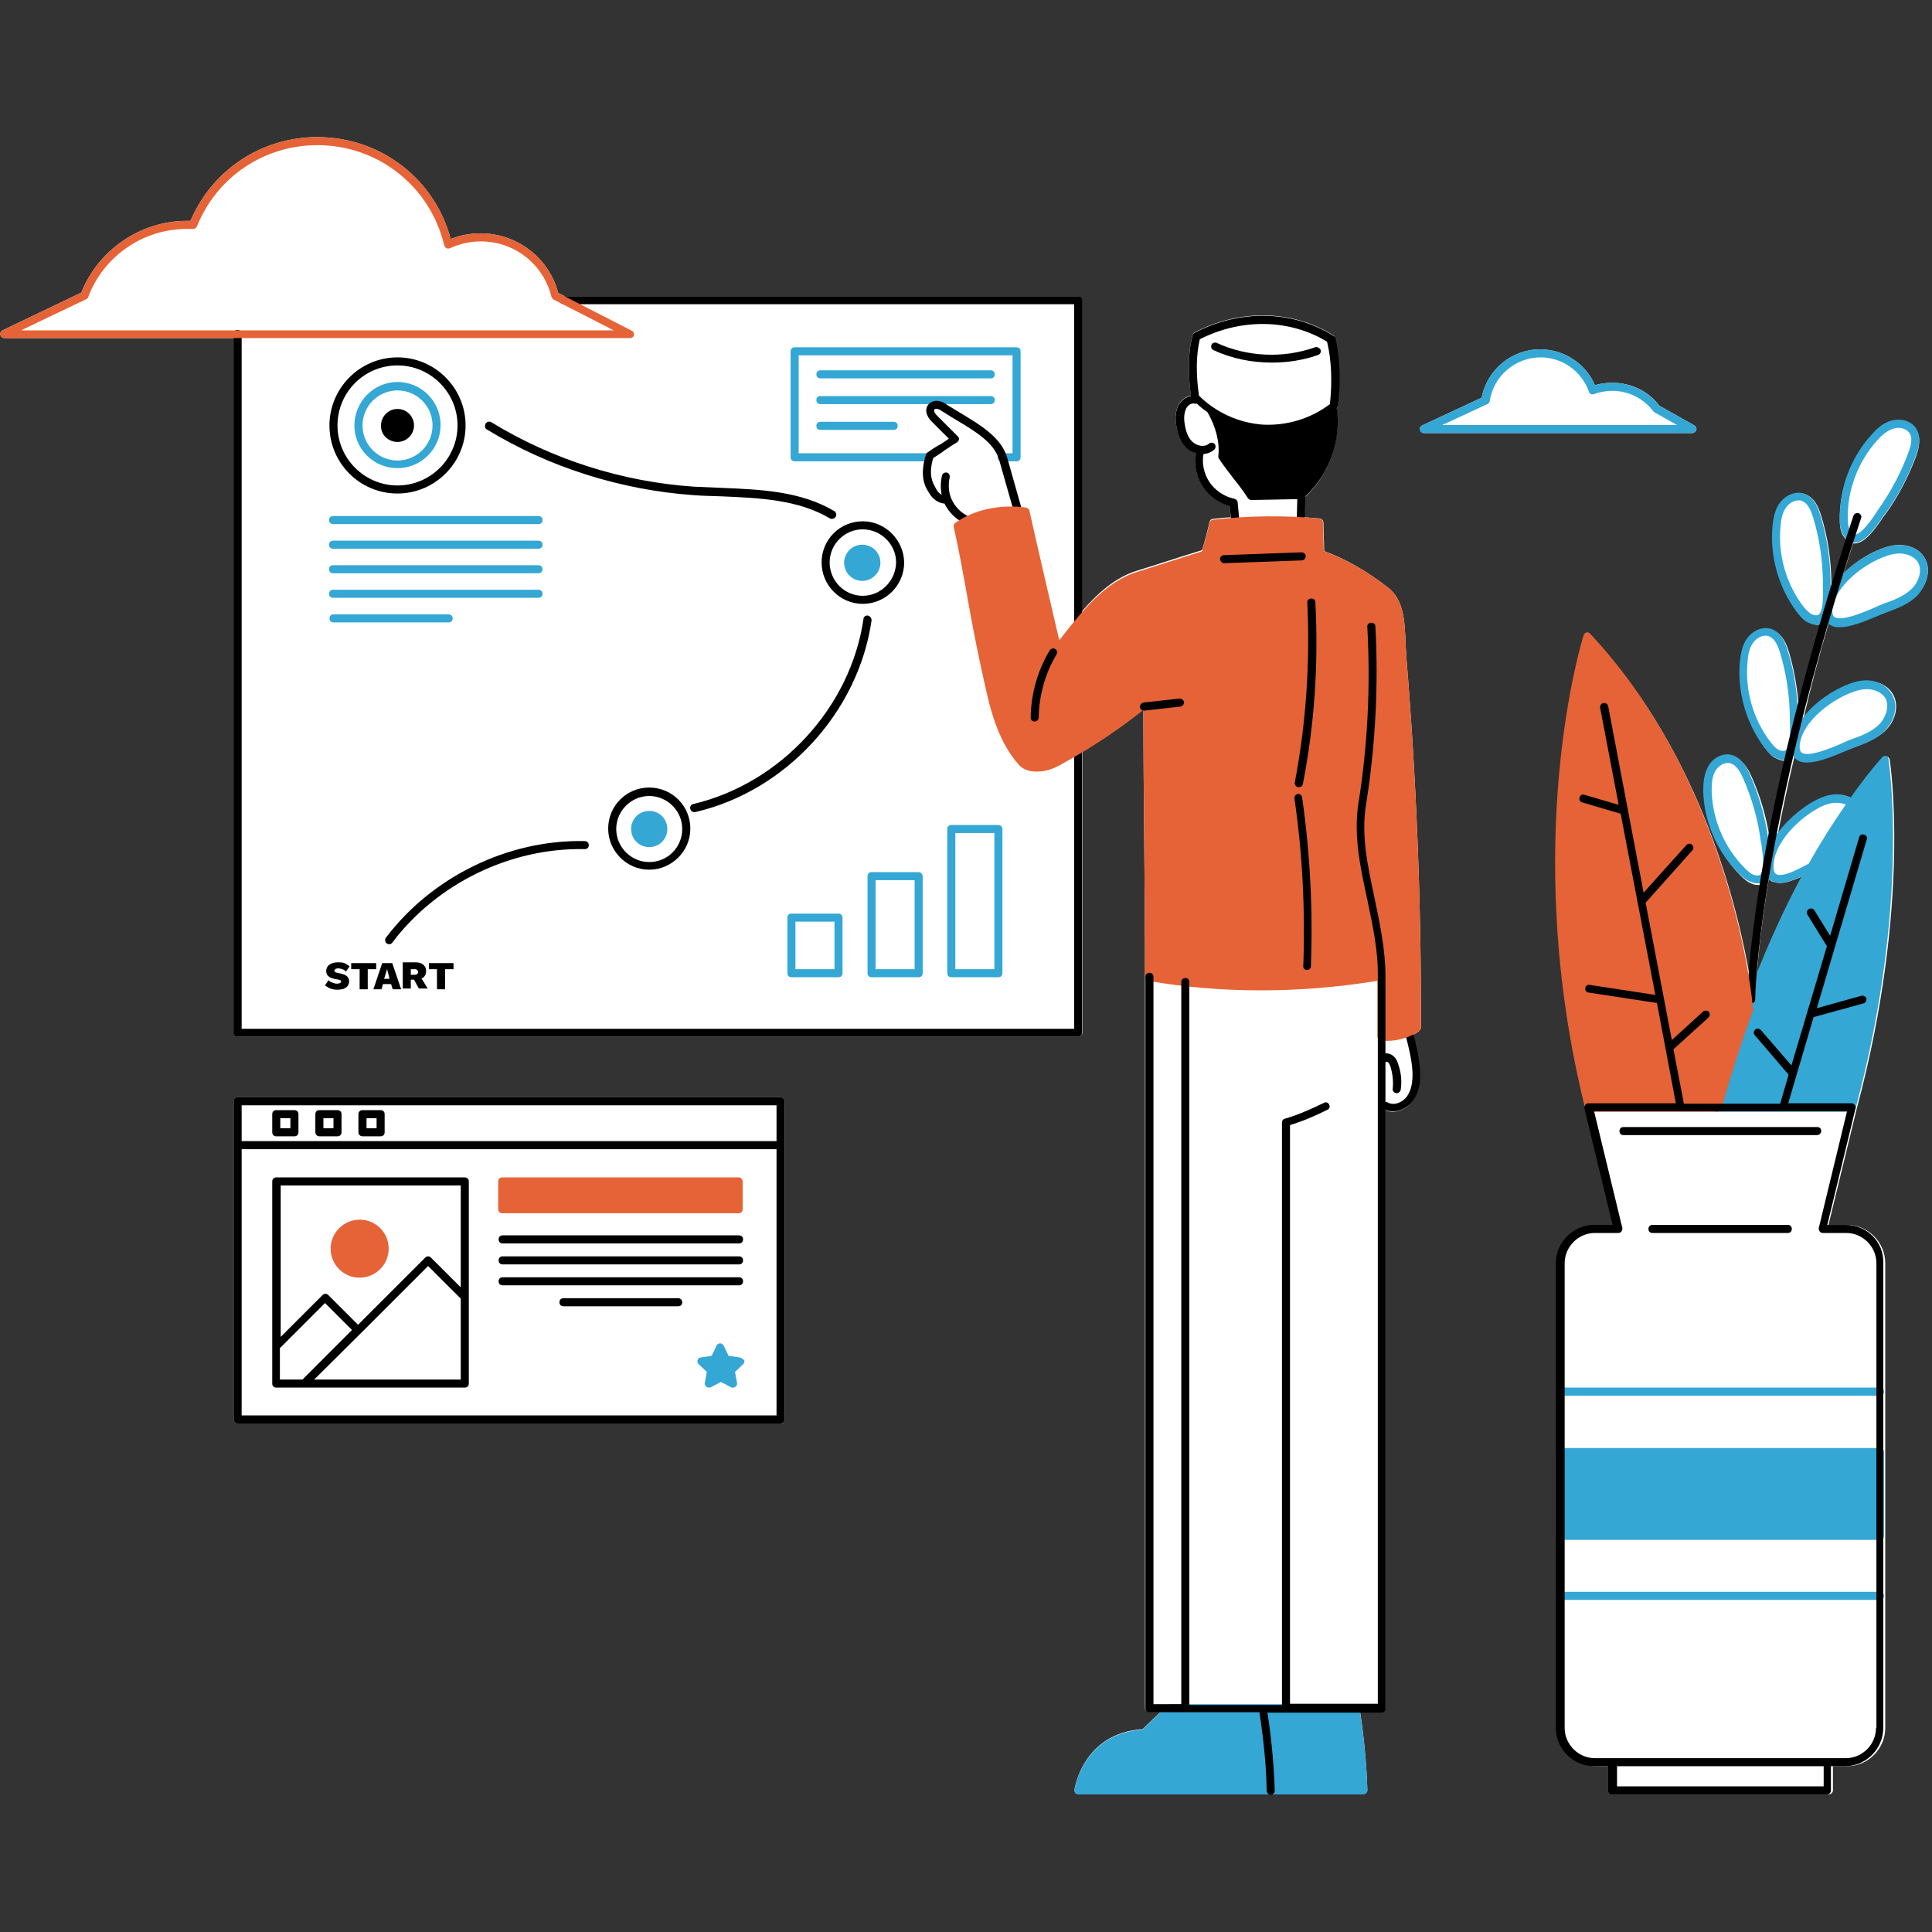 <?xml version="1.0" encoding="UTF-8"?> <svg xmlns="http://www.w3.org/2000/svg" xmlns:xlink="http://www.w3.org/1999/xlink" width="200" zoomAndPan="magnify" viewBox="0 0 150 150" height="200" preserveAspectRatio="xMidYMid meet" version="1.0"><rect x="0" y="0" width="150" height="150" fill="#333333" stroke="none"/><defs><clipPath id="eefea32103"><path d="M 0 10.637 L 150 10.637 L 150 139.637 L 0 139.637 Z M 0 10.637 " clip-rule="nonzero"></path></clipPath><clipPath id="e3c37f029d"><path d="M 25 26 L 150 26 L 150 139.637 L 25 139.637 Z M 25 26 " clip-rule="nonzero"></path></clipPath><clipPath id="7ddff4bcce"><path d="M 0 10.637 L 137 10.637 L 137 100 L 0 100 Z M 0 10.637 " clip-rule="nonzero"></path></clipPath><clipPath id="f5a858663a"><path d="M 25 27 L 147 27 L 147 139.637 L 25 139.637 Z M 25 27 " clip-rule="nonzero"></path></clipPath></defs><g clip-path="url(#eefea32103)"><path fill="#ffffff" d="M 60.602 85.191 L 18.449 85.191 C 18.262 85.191 18.137 85.348 18.137 85.504 L 18.137 110.207 C 18.137 110.395 18.262 110.52 18.449 110.52 L 60.602 110.52 C 60.789 110.52 60.914 110.395 60.914 110.207 L 60.914 85.504 C 60.914 85.316 60.789 85.191 60.602 85.191 Z M 131.707 33.375 C 131.738 33.25 131.676 33.094 131.551 33.031 L 128.832 31.5 C 127.953 30.344 126.609 29.719 125.172 29.719 C 124.703 29.719 124.266 29.781 123.828 29.906 C 123.109 28.215 121.418 27.121 119.574 27.121 C 117.355 27.121 115.445 28.719 115.039 30.875 L 110.414 33.031 C 110.289 33.094 110.195 33.25 110.258 33.375 C 110.289 33.531 110.414 33.625 110.57 33.625 L 131.426 33.625 C 131.551 33.594 131.676 33.5 131.707 33.375 Z M 141.996 48.324 C 142.215 48.512 142.496 48.574 142.84 48.574 C 143.621 48.574 144.684 48.168 145.777 47.699 C 146.027 47.605 146.246 47.512 146.402 47.449 C 147.25 47.133 148.219 46.789 148.906 46.102 C 149.594 45.414 150 44.164 149.375 43.227 C 149.031 42.695 148.375 42.352 147.625 42.32 C 147.062 42.289 146.496 42.414 145.777 42.727 C 144.871 43.102 143.902 43.758 143.121 44.539 C 143.371 43.758 143.621 42.977 143.871 42.195 C 143.902 42.195 143.902 42.195 143.934 42.195 L 143.965 42.195 C 144.777 42.195 145.527 41.16 146.184 40.191 C 146.246 40.098 146.309 40.004 146.371 39.941 C 147.375 38.566 148.156 37.035 148.75 35.473 C 148.969 34.844 149.188 34.031 148.781 33.375 C 148.375 32.719 147.5 32.562 146.84 32.75 C 146.152 32.938 145.621 33.438 145.277 33.875 C 143.684 35.629 142.809 38.004 142.84 40.379 C 142.84 40.754 142.871 41.191 143.09 41.57 C 143.184 41.727 143.277 41.852 143.371 41.945 C 142.965 43.227 142.559 44.445 142.184 45.664 C 142.184 45.57 142.184 45.477 142.184 45.383 C 142.184 45.258 142.184 45.164 142.184 45.07 C 142.152 43.352 141.902 41.695 141.402 40.066 C 141.309 39.754 141.184 39.379 140.996 39.098 C 140.809 38.785 140.555 38.535 140.18 38.379 C 139.461 38.098 138.68 38.504 138.273 39.035 C 137.836 39.598 137.711 40.316 137.68 40.879 C 137.461 43.227 138.148 45.664 139.586 47.574 C 139.836 47.887 140.086 48.199 140.492 48.355 C 140.715 48.449 140.902 48.512 141.09 48.512 C 141.215 48.512 141.309 48.48 141.402 48.449 C 140.746 50.73 140.148 52.887 139.648 54.922 C 139.555 53.449 139.305 52.012 138.898 50.637 C 138.711 50.012 138.398 49.23 137.68 48.949 C 136.961 48.668 136.18 49.074 135.773 49.605 C 135.336 50.168 135.242 50.887 135.18 51.449 C 134.961 53.797 135.648 56.234 137.086 58.141 C 137.336 58.453 137.586 58.766 137.992 58.922 C 138.211 59.016 138.398 59.078 138.586 59.078 C 138.617 59.078 138.648 59.078 138.68 59.078 C 138.18 61.27 137.742 63.301 137.398 65.113 C 137.148 63.457 136.68 61.832 135.992 60.301 C 135.711 59.672 135.305 58.953 134.555 58.766 C 133.801 58.578 133.051 59.078 132.738 59.672 C 132.395 60.301 132.363 61.02 132.363 61.582 C 132.426 63.957 133.457 66.273 135.117 67.961 C 135.398 68.242 135.711 68.523 136.117 68.648 C 136.273 68.711 136.43 68.711 136.586 68.711 C 136.648 68.711 136.711 68.711 136.773 68.711 C 136.242 72.023 135.992 74.465 135.867 75.965 C 135.023 70.898 132.176 58.578 123.547 49.355 C 123.484 49.262 123.359 49.23 123.234 49.262 C 123.141 49.293 123.047 49.355 123.016 49.48 C 122.953 49.637 117.98 65.52 123.141 86.223 L 125.328 95.258 L 123.922 95.258 C 122.297 95.258 120.949 96.602 120.949 98.23 L 120.949 134.156 C 120.949 135.785 122.297 137.129 123.922 137.129 L 125.016 137.129 L 125.016 139.004 C 125.016 139.16 125.172 139.316 125.328 139.316 L 141.996 139.316 C 142.152 139.316 142.309 139.16 142.309 139.004 L 142.309 137.129 L 143.402 137.129 C 145.027 137.129 146.371 135.785 146.371 134.156 L 146.371 98.074 C 146.371 96.445 145.027 95.102 143.402 95.102 L 141.965 95.102 L 144.152 86.098 C 148.438 70.148 146.746 59.109 146.715 58.984 C 146.684 58.859 146.621 58.766 146.496 58.734 C 146.371 58.703 146.246 58.734 146.184 58.828 C 145.34 59.797 144.527 60.863 143.746 61.957 C 143.371 61.77 142.934 61.676 142.496 61.707 C 141.934 61.738 141.371 61.957 140.715 62.332 C 139.742 62.895 138.711 63.801 138.023 64.832 C 138.367 62.988 138.805 60.926 139.336 58.672 C 139.398 58.766 139.461 58.828 139.523 58.891 C 139.742 59.078 140.055 59.141 140.367 59.141 C 141.152 59.141 142.215 58.734 143.309 58.266 C 143.559 58.172 143.777 58.078 143.934 58.016 C 144.777 57.703 145.746 57.359 146.434 56.672 C 147.125 55.984 147.531 54.734 146.906 53.797 C 146.559 53.262 145.902 52.918 145.152 52.887 C 144.59 52.855 144.027 52.98 143.309 53.293 C 142.152 53.797 140.871 54.703 140.023 55.797 C 140.555 53.449 141.215 50.98 141.996 48.324 Z M 138.211 68.555 C 138.68 68.555 139.273 68.336 139.898 68.055 C 138.648 70.398 137.492 72.934 136.398 75.652 C 136.523 74.09 136.773 71.586 137.336 68.211 C 137.398 68.305 137.461 68.367 137.555 68.43 C 137.742 68.492 137.961 68.555 138.211 68.555 Z M 110.32 79.781 C 110.352 70.242 109.977 60.582 109.191 51.074 C 109.16 50.73 109.16 50.355 109.129 49.98 C 109.066 48.387 109.035 46.602 107.785 45.633 C 106.098 44.32 104.441 43.383 102.812 42.789 C 102.812 42.445 102.781 42.07 102.781 41.727 C 102.781 41.352 102.75 40.941 102.75 40.566 C 102.75 40.41 102.625 40.285 102.469 40.254 C 102.062 40.223 101.688 40.191 101.281 40.16 L 101.312 38.598 C 103.16 36.91 104.129 34.25 103.754 31.75 C 103.785 31.688 103.816 31.656 103.848 31.562 C 104.098 29.656 104.004 27.777 103.629 26.215 C 103.598 26.121 103.566 26.059 103.504 26.027 C 100.375 24.059 96.277 23.965 92.746 25.809 C 92.684 25.84 92.621 25.934 92.59 25.996 C 92.246 27.309 92.215 28.906 92.465 30.719 C 92.059 30.781 91.684 31.094 91.496 31.438 C 91.246 31.938 91.246 32.5 91.309 32.875 C 91.402 33.719 91.684 34.344 92.121 34.75 C 92.309 34.941 92.559 35.066 92.809 35.129 C 92.684 36.004 92.871 36.941 93.34 37.691 C 93.84 38.473 94.59 39.004 95.465 39.254 L 95.559 40.16 C 95.09 40.191 94.652 40.223 94.184 40.285 C 94.027 40.285 93.934 40.41 93.902 40.535 C 93.84 40.879 93.715 41.289 93.621 41.695 C 93.527 42.039 93.434 42.383 93.34 42.695 L 93.184 42.758 C 91.559 43.258 89.867 43.82 88.242 44.32 C 86.555 44.852 85.211 46.07 83.988 47.48 L 83.988 23.309 C 83.988 23.121 83.832 22.996 83.676 22.996 L 43.84 22.996 L 43.34 22.746 C 42.621 20.023 40.148 18.117 37.305 18.117 C 36.492 18.117 35.711 18.273 34.992 18.555 C 33.738 13.863 29.52 10.645 24.641 10.645 C 20.324 10.645 16.48 13.176 14.789 17.148 C 14.695 17.148 14.602 17.148 14.508 17.148 C 10.914 17.148 7.629 19.398 6.316 22.715 L 0.188 25.652 C 0.062 25.715 0 25.871 0.031 25.996 C 0.062 26.152 0.188 26.246 0.344 26.246 L 18.168 26.246 L 18.168 80.156 C 18.168 80.312 18.293 80.469 18.48 80.469 L 83.738 80.469 C 83.895 80.469 84.051 80.312 84.051 80.156 L 84.051 58.359 C 85.68 57.391 87.242 56.297 88.742 55.109 C 88.742 55.109 88.773 55.109 88.773 55.109 C 88.773 58.453 88.805 61.832 88.836 65.113 C 88.867 68.617 88.898 72.242 88.898 75.809 L 88.898 132.594 C 88.898 132.75 89.023 132.906 89.211 132.906 L 90.117 132.906 L 88.711 134.25 C 84.051 134.562 83.426 138.91 83.426 138.941 C 83.426 139.035 83.426 139.129 83.488 139.191 C 83.551 139.254 83.645 139.285 83.738 139.285 L 105.848 139.285 C 105.941 139.285 106.004 139.254 106.066 139.191 C 106.129 139.129 106.16 139.066 106.16 138.973 C 106.098 136.473 105.754 133.844 105.598 132.906 L 107.223 132.906 C 107.379 132.906 107.535 132.75 107.535 132.594 L 107.535 86.191 C 107.723 86.285 107.941 86.316 108.129 86.316 C 108.754 86.316 109.383 85.941 109.727 85.441 C 110.133 84.875 110.289 84.125 110.227 83.156 C 110.164 82.188 109.945 81.25 109.727 80.344 C 109.883 80.25 110.039 80.156 110.164 80.062 C 110.258 79.969 110.32 79.875 110.32 79.781 Z M 110.32 79.781 " fill-opacity="1" fill-rule="nonzero"></path></g><g clip-path="url(#e3c37f029d)"><path fill="#34a7d5" d="M 131.707 33.375 C 131.738 33.25 131.676 33.094 131.551 33.031 L 128.832 31.5 C 127.953 30.375 126.609 29.719 125.172 29.719 C 124.703 29.719 124.266 29.781 123.828 29.906 C 123.109 28.215 121.418 27.121 119.574 27.121 C 117.355 27.121 115.445 28.719 115.039 30.875 L 110.414 33.031 C 110.289 33.094 110.195 33.25 110.227 33.375 C 110.258 33.5 110.383 33.625 110.539 33.625 L 131.395 33.625 C 131.551 33.625 131.676 33.5 131.707 33.375 Z M 111.977 33 L 115.477 31.375 C 115.57 31.344 115.637 31.25 115.668 31.125 C 115.949 29.188 117.668 27.746 119.605 27.746 C 121.293 27.746 122.797 28.812 123.359 30.406 C 123.391 30.5 123.453 30.562 123.516 30.594 C 123.578 30.625 123.672 30.625 123.766 30.594 C 124.203 30.438 124.672 30.344 125.172 30.344 C 126.453 30.344 127.609 30.938 128.363 31.938 C 128.395 31.969 128.426 32 128.488 32.031 L 130.207 33 Z M 30.863 36.348 C 32.707 36.348 34.207 34.844 34.207 33 C 34.207 31.156 32.707 29.656 30.863 29.656 C 29.02 29.656 27.516 31.188 27.516 33.031 C 27.516 34.875 29.02 36.348 30.863 36.348 Z M 30.863 30.312 C 32.363 30.312 33.582 31.531 33.582 33.031 C 33.582 34.531 32.363 35.754 30.863 35.754 C 29.363 35.754 28.145 34.531 28.145 33.031 C 28.145 31.531 29.363 30.312 30.863 30.312 Z M 68.355 43.695 C 68.355 42.914 67.73 42.289 66.949 42.289 C 66.168 42.289 65.539 42.914 65.539 43.695 C 65.539 44.477 66.168 45.102 66.949 45.102 C 67.73 45.102 68.355 44.445 68.355 43.695 Z M 50.406 62.957 C 49.625 62.957 49 63.582 49 64.363 C 49 65.145 49.625 65.77 50.406 65.77 C 51.188 65.77 51.812 65.145 51.812 64.363 C 51.812 63.582 51.188 62.957 50.406 62.957 Z M 41.809 40.066 L 25.859 40.066 C 25.672 40.066 25.547 40.191 25.547 40.379 C 25.547 40.566 25.672 40.691 25.859 40.691 L 41.809 40.691 C 41.996 40.691 42.121 40.566 42.121 40.379 C 42.121 40.191 41.996 40.066 41.809 40.066 Z M 41.809 41.977 L 25.859 41.977 C 25.672 41.977 25.547 42.102 25.547 42.289 C 25.547 42.477 25.672 42.602 25.859 42.602 L 41.809 42.602 C 41.996 42.602 42.121 42.477 42.121 42.289 C 42.121 42.102 41.996 41.977 41.809 41.977 Z M 41.809 43.883 L 25.859 43.883 C 25.672 43.883 25.547 44.008 25.547 44.195 C 25.547 44.383 25.672 44.508 25.859 44.508 L 41.809 44.508 C 41.996 44.508 42.121 44.383 42.121 44.195 C 42.121 44.008 41.996 43.883 41.809 43.883 Z M 41.809 45.789 L 25.859 45.789 C 25.672 45.789 25.547 45.914 25.547 46.102 C 25.547 46.289 25.672 46.414 25.859 46.414 L 41.809 46.414 C 41.996 46.414 42.121 46.289 42.121 46.102 C 42.121 45.914 41.996 45.789 41.809 45.789 Z M 34.836 47.699 L 25.891 47.699 C 25.703 47.699 25.578 47.824 25.578 48.012 C 25.578 48.199 25.703 48.324 25.891 48.324 L 34.836 48.324 C 35.023 48.324 35.148 48.199 35.148 48.012 C 35.148 47.824 34.992 47.699 34.836 47.699 Z M 77.516 64.051 L 73.859 64.051 C 73.672 64.051 73.547 64.176 73.547 64.363 L 73.547 75.559 C 73.547 75.746 73.672 75.871 73.859 75.871 L 77.516 75.871 C 77.703 75.871 77.828 75.746 77.828 75.559 L 77.828 64.363 C 77.828 64.176 77.672 64.051 77.516 64.051 Z M 77.203 75.246 L 74.172 75.246 L 74.172 64.676 L 77.203 64.676 Z M 71.324 67.711 L 67.668 67.711 C 67.48 67.711 67.355 67.836 67.355 68.023 L 67.355 75.559 C 67.355 75.746 67.48 75.871 67.668 75.871 L 71.324 75.871 C 71.512 75.871 71.637 75.746 71.637 75.559 L 71.637 68.023 C 71.637 67.867 71.48 67.711 71.324 67.711 Z M 71.012 75.246 L 67.98 75.246 L 67.98 68.336 L 71.012 68.336 Z M 65.102 70.93 L 61.445 70.93 C 61.258 70.93 61.133 71.055 61.133 71.242 L 61.133 75.559 C 61.133 75.746 61.258 75.871 61.445 75.871 L 65.102 75.871 C 65.289 75.871 65.414 75.746 65.414 75.559 L 65.414 71.242 C 65.414 71.086 65.289 70.93 65.102 70.93 Z M 64.789 75.246 L 61.758 75.246 L 61.758 71.555 L 64.789 71.555 Z M 78.926 26.965 L 61.695 26.965 C 61.508 26.965 61.383 27.09 61.383 27.277 L 61.383 35.504 C 61.383 35.691 61.508 35.816 61.695 35.816 L 72.141 35.816 C 72.328 35.816 72.453 35.691 72.453 35.504 C 72.453 35.316 72.328 35.191 72.141 35.191 L 62.008 35.191 L 62.008 27.59 L 78.613 27.59 L 78.613 35.191 L 77.766 35.191 C 77.578 35.191 77.453 35.316 77.453 35.504 C 77.453 35.691 77.578 35.816 77.766 35.816 L 78.926 35.816 C 79.113 35.816 79.238 35.691 79.238 35.504 L 79.238 27.277 C 79.238 27.09 79.113 26.965 78.926 26.965 Z M 105.223 132.312 L 90.871 132.312 C 90.777 132.312 90.715 132.344 90.652 132.406 L 88.711 134.281 C 84.051 134.594 83.426 138.941 83.426 138.973 C 83.426 139.066 83.426 139.16 83.488 139.223 C 83.551 139.285 83.645 139.316 83.738 139.316 L 105.848 139.316 C 105.941 139.316 106.004 139.285 106.066 139.223 C 106.129 139.16 106.16 139.066 106.16 139.004 C 106.098 135.879 105.535 132.594 105.535 132.562 C 105.504 132.406 105.379 132.312 105.223 132.312 Z M 63.695 29.375 L 76.922 29.375 C 77.109 29.375 77.234 29.25 77.234 29.062 C 77.234 28.875 77.109 28.75 76.922 28.75 L 63.695 28.75 C 63.508 28.75 63.383 28.875 63.383 29.062 C 63.383 29.25 63.508 29.375 63.695 29.375 Z M 77.234 31.062 C 77.234 30.875 77.109 30.75 76.922 30.75 L 63.695 30.75 C 63.508 30.75 63.383 30.875 63.383 31.062 C 63.383 31.25 63.508 31.375 63.695 31.375 L 76.922 31.375 C 77.109 31.375 77.234 31.25 77.234 31.062 Z M 63.695 32.75 C 63.508 32.75 63.383 32.875 63.383 33.062 C 63.383 33.25 63.508 33.375 63.695 33.375 L 69.387 33.375 C 69.574 33.375 69.699 33.25 69.699 33.062 C 69.699 32.875 69.574 32.75 69.387 32.75 Z M 145.965 112.426 L 121.137 112.426 C 120.949 112.426 120.824 112.551 120.824 112.738 L 120.824 119.242 C 120.824 119.43 120.949 119.555 121.137 119.555 L 145.965 119.555 C 146.152 119.555 146.277 119.43 146.277 119.242 L 146.277 112.738 C 146.277 112.551 146.152 112.426 145.965 112.426 Z M 145.965 107.734 L 121.137 107.734 C 120.949 107.734 120.824 107.859 120.824 108.047 C 120.824 108.234 120.949 108.359 121.137 108.359 L 145.965 108.359 C 146.152 108.359 146.277 108.234 146.277 108.047 C 146.277 107.859 146.152 107.734 145.965 107.734 Z M 145.965 123.59 L 121.137 123.59 C 120.949 123.59 120.824 123.715 120.824 123.902 C 120.824 124.09 120.949 124.215 121.137 124.215 L 145.965 124.215 C 146.152 124.215 146.277 124.09 146.277 123.902 C 146.277 123.715 146.152 123.59 145.965 123.59 Z M 145.09 52.824 C 144.527 52.793 143.965 52.918 143.246 53.23 C 141.902 53.797 140.398 54.922 139.617 56.266 C 139.617 56.141 139.617 55.984 139.586 55.859 C 139.586 55.734 139.586 55.641 139.586 55.547 C 139.555 53.828 139.305 52.137 138.805 50.543 C 138.617 49.887 138.305 49.137 137.586 48.855 C 136.867 48.574 136.086 48.98 135.68 49.512 C 135.242 50.074 135.148 50.793 135.086 51.355 C 134.867 53.703 135.555 56.141 136.992 58.047 C 137.242 58.359 137.492 58.672 137.898 58.859 C 138.117 58.953 138.305 59.016 138.492 59.016 C 138.68 59.016 138.867 58.953 138.992 58.859 C 139.086 58.797 139.148 58.734 139.211 58.641 C 139.273 58.766 139.336 58.859 139.461 58.953 C 139.68 59.141 139.961 59.203 140.305 59.203 C 141.09 59.203 142.152 58.797 143.246 58.328 C 143.496 58.234 143.715 58.141 143.871 58.078 C 144.715 57.766 145.684 57.422 146.371 56.703 C 147.062 55.984 147.469 54.766 146.84 53.828 C 146.465 53.23 145.84 52.887 145.09 52.824 Z M 138.617 58.266 C 138.523 58.328 138.336 58.328 138.117 58.234 C 137.867 58.109 137.648 57.859 137.461 57.609 C 136.117 55.859 135.461 53.574 135.68 51.355 C 135.711 50.887 135.805 50.293 136.148 49.855 C 136.367 49.574 136.711 49.355 137.086 49.355 C 137.18 49.355 137.273 49.355 137.367 49.418 C 137.836 49.605 138.055 50.199 138.211 50.699 C 138.68 52.262 138.93 53.891 138.961 55.547 C 138.961 55.641 138.961 55.734 138.961 55.859 C 138.992 56.453 139.055 57.984 138.617 58.266 Z M 145.934 56.203 C 145.34 56.828 144.465 57.141 143.684 57.422 C 143.527 57.484 143.277 57.578 143.027 57.703 C 142.184 58.078 140.367 58.828 139.867 58.422 C 139.68 58.266 139.711 57.859 139.773 57.578 C 140.086 56.047 141.902 54.547 143.527 53.859 C 144.121 53.605 144.621 53.48 145.09 53.512 C 145.621 53.543 146.09 53.797 146.34 54.141 C 146.746 54.734 146.434 55.672 145.934 56.203 Z M 143.934 42.133 C 143.934 42.133 143.965 42.133 143.965 42.133 C 144.777 42.133 145.527 41.098 146.184 40.129 C 146.246 40.035 146.309 39.941 146.371 39.879 C 147.375 38.504 148.156 36.973 148.75 35.379 C 148.969 34.75 149.188 33.938 148.781 33.281 C 148.375 32.625 147.5 32.469 146.84 32.656 C 146.152 32.844 145.652 33.344 145.277 33.781 C 143.684 35.535 142.809 37.91 142.84 40.285 C 142.84 40.691 142.871 41.098 143.09 41.477 C 143.277 41.914 143.559 42.133 143.934 42.133 Z M 145.715 34.219 C 146.027 33.875 146.465 33.438 147 33.281 C 147.125 33.25 147.25 33.219 147.375 33.219 C 147.719 33.219 148.062 33.344 148.25 33.625 C 148.531 34.031 148.344 34.656 148.156 35.16 C 147.594 36.691 146.809 38.16 145.871 39.504 C 145.809 39.566 145.746 39.66 145.684 39.785 C 145.371 40.254 144.527 41.508 143.996 41.508 C 143.871 41.508 143.746 41.383 143.621 41.16 C 143.496 40.91 143.465 40.598 143.465 40.285 C 143.402 38.098 144.246 35.879 145.715 34.219 Z M 149.375 43.227 C 149.031 42.695 148.375 42.352 147.625 42.32 C 147.062 42.289 146.496 42.414 145.777 42.727 C 144.434 43.289 142.934 44.414 142.152 45.758 C 142.152 45.633 142.152 45.477 142.121 45.352 C 142.121 45.227 142.121 45.133 142.121 45.039 C 142.09 43.352 141.84 41.664 141.34 40.035 C 141.152 39.379 140.84 38.629 140.117 38.348 C 139.398 38.066 138.617 38.473 138.211 39.004 C 137.773 39.566 137.68 40.285 137.617 40.848 C 137.398 43.195 138.086 45.633 139.523 47.543 C 139.773 47.855 140.023 48.168 140.43 48.355 C 140.652 48.449 140.84 48.512 141.027 48.512 C 141.215 48.512 141.402 48.449 141.527 48.355 C 141.621 48.293 141.684 48.23 141.746 48.137 C 141.809 48.262 141.871 48.355 141.996 48.449 C 142.215 48.637 142.496 48.699 142.84 48.699 C 143.621 48.699 144.684 48.293 145.777 47.824 C 146.027 47.73 146.246 47.637 146.402 47.574 C 147.25 47.258 148.219 46.914 148.906 46.195 C 149.594 45.383 150 44.133 149.375 43.227 Z M 141.184 47.73 C 141.09 47.793 140.902 47.793 140.684 47.699 C 140.43 47.574 140.211 47.32 140.023 47.102 C 138.68 45.352 138.023 43.07 138.242 40.848 C 138.273 40.379 138.367 39.785 138.711 39.348 C 138.93 39.066 139.273 38.848 139.648 38.848 C 139.742 38.848 139.836 38.848 139.93 38.91 C 140.398 39.098 140.617 39.691 140.777 40.191 C 141.246 41.758 141.496 43.383 141.527 45.039 C 141.527 45.133 141.527 45.227 141.527 45.352 C 141.527 45.914 141.621 47.449 141.184 47.73 Z M 148.469 45.664 C 147.875 46.289 147 46.602 146.215 46.883 C 146.059 46.945 145.809 47.039 145.559 47.164 C 144.715 47.543 142.902 48.293 142.402 47.887 C 142.215 47.73 142.246 47.32 142.309 47.039 C 142.621 45.508 144.434 44.008 146.059 43.32 C 146.652 43.07 147.156 42.945 147.625 42.977 C 148.156 43.008 148.625 43.258 148.875 43.602 C 149.281 44.195 149 45.133 148.469 45.664 Z M 146.434 58.703 C 146.309 58.672 146.184 58.703 146.121 58.797 C 145.277 59.766 144.465 60.801 143.684 61.926 C 143.309 61.738 142.871 61.645 142.434 61.676 C 141.871 61.707 141.309 61.926 140.652 62.301 C 139.398 63.051 138.023 64.332 137.398 65.738 C 137.367 65.613 137.367 65.457 137.336 65.332 C 137.305 65.207 137.305 65.113 137.273 65.02 C 137.023 63.332 136.555 61.707 135.867 60.145 C 135.586 59.516 135.18 58.797 134.43 58.609 C 133.676 58.422 132.926 58.922 132.613 59.516 C 132.27 60.145 132.238 60.863 132.238 61.426 C 132.301 63.801 133.301 66.113 134.992 67.805 C 135.273 68.086 135.586 68.367 135.992 68.492 C 136.148 68.555 136.305 68.586 136.461 68.586 C 136.711 68.586 136.93 68.523 137.086 68.367 C 137.18 68.305 137.242 68.211 137.273 68.117 C 137.336 68.211 137.43 68.305 137.555 68.398 C 137.742 68.523 137.961 68.555 138.18 68.555 C 138.648 68.555 139.242 68.336 139.867 68.055 C 137.148 73.121 134.836 79.094 132.926 85.91 C 132.895 86.004 132.926 86.098 132.988 86.191 C 133.051 86.254 133.145 86.316 133.238 86.316 L 143.746 86.316 C 143.902 86.316 143.996 86.223 144.059 86.098 C 148.344 70.148 146.652 59.109 146.621 58.984 C 146.621 58.828 146.559 58.734 146.434 58.703 Z M 136.68 67.898 C 136.586 67.992 136.398 67.992 136.18 67.93 C 135.898 67.836 135.68 67.617 135.461 67.398 C 133.895 65.832 132.957 63.645 132.895 61.426 C 132.895 60.957 132.895 60.363 133.176 59.859 C 133.363 59.547 133.738 59.234 134.145 59.234 C 134.207 59.234 134.27 59.234 134.332 59.266 C 134.836 59.391 135.117 59.957 135.336 60.426 C 135.992 61.926 136.461 63.52 136.68 65.145 C 136.68 65.238 136.711 65.332 136.742 65.457 C 136.805 66.02 137.086 67.555 136.68 67.898 Z M 137.898 67.867 C 137.68 67.742 137.68 67.336 137.711 67.023 C 137.836 65.457 139.461 63.738 140.965 62.863 C 141.527 62.52 141.996 62.363 142.465 62.332 C 142.527 62.332 142.559 62.332 142.621 62.332 C 142.871 62.332 143.121 62.395 143.309 62.457 C 142.309 63.895 141.34 65.426 140.43 67.055 C 139.555 67.523 138.367 68.148 137.898 67.867 Z M 57.41 105.391 L 56.566 105.266 L 56.191 104.484 C 56.129 104.391 56.035 104.297 55.91 104.297 C 55.785 104.297 55.691 104.359 55.629 104.484 L 55.254 105.266 L 54.41 105.391 C 54.285 105.422 54.191 105.484 54.16 105.609 C 54.129 105.734 54.16 105.859 54.254 105.922 L 54.879 106.516 L 54.723 107.359 C 54.691 107.484 54.754 107.609 54.848 107.672 C 54.941 107.734 55.066 107.766 55.191 107.703 L 55.973 107.297 L 56.754 107.703 C 56.785 107.734 56.848 107.734 56.91 107.734 C 56.973 107.734 57.035 107.703 57.098 107.672 C 57.191 107.609 57.254 107.484 57.223 107.359 L 57.066 106.516 L 57.691 105.922 C 57.785 105.828 57.816 105.703 57.785 105.609 C 57.629 105.484 57.535 105.391 57.41 105.391 Z M 57.41 105.391 " fill-opacity="1" fill-rule="nonzero"></path></g><path fill="#000000" d="M 103.504 26.059 C 100.375 24.09 96.277 23.996 92.746 25.84 C 92.684 25.871 92.621 25.965 92.59 26.027 C 92.246 27.34 92.215 28.938 92.465 30.75 C 92.059 30.812 91.684 31.125 91.496 31.469 C 91.246 31.969 91.246 32.531 91.309 32.906 C 91.402 33.75 91.684 34.375 92.121 34.781 C 92.309 34.973 92.559 35.098 92.809 35.16 C 92.684 36.035 92.871 36.973 93.34 37.723 C 93.84 38.504 94.59 39.035 95.465 39.285 L 95.59 40.379 C 95.59 40.535 95.746 40.66 95.902 40.66 L 95.934 40.66 C 96.121 40.629 96.246 40.504 96.215 40.316 L 96.09 39.004 C 96.09 38.879 95.965 38.754 95.84 38.723 C 95.059 38.566 94.309 38.066 93.871 37.379 C 93.465 36.754 93.309 35.973 93.434 35.254 C 93.746 35.223 94.027 35.129 94.277 34.906 C 94.402 34.781 94.402 34.594 94.309 34.469 C 94.184 34.344 93.996 34.344 93.871 34.438 C 93.527 34.75 92.934 34.625 92.59 34.312 C 92.246 34 92.059 33.5 91.965 32.812 C 91.902 32.344 91.965 32 92.09 31.719 C 92.215 31.469 92.527 31.25 92.777 31.344 C 92.809 31.344 92.871 31.344 92.934 31.344 C 93.184 31.594 93.465 31.812 93.746 32 C 94.402 33.125 94.715 34.375 94.59 35.41 C 94.59 35.473 94.59 35.566 94.652 35.629 C 94.996 36.16 95.402 36.66 95.777 37.16 C 96.152 37.629 96.559 38.16 96.875 38.66 C 96.938 38.754 97.031 38.816 97.125 38.816 C 97.219 38.816 97.312 38.816 97.438 38.816 C 97.969 38.816 98.562 38.785 99.094 38.785 C 99.625 38.785 100.188 38.754 100.719 38.754 L 100.688 40.098 C 100.688 40.254 100.812 40.41 101 40.41 C 101.156 40.41 101.312 40.285 101.312 40.098 L 101.344 38.535 C 103.191 36.848 104.16 34.188 103.785 31.688 C 103.816 31.625 103.848 31.594 103.879 31.5 C 104.129 29.594 104.035 27.715 103.66 26.152 C 103.629 26.184 103.566 26.09 103.504 26.059 Z M 103.254 31.375 C 101.781 32.5 99.906 33.062 98.062 32.969 C 96.215 32.844 94.402 32.031 93.09 30.719 C 92.84 29.031 92.871 27.527 93.152 26.34 C 96.402 24.684 100.156 24.777 103.031 26.527 C 103.379 27.934 103.441 29.656 103.254 31.375 Z M 52.656 100.793 L 43.746 100.793 C 43.559 100.793 43.434 100.918 43.434 101.105 C 43.434 101.293 43.559 101.418 43.746 101.418 L 52.656 101.418 C 52.844 101.418 52.969 101.293 52.969 101.105 C 52.969 100.918 52.812 100.793 52.656 100.793 Z M 28.145 88.223 L 29.551 88.223 C 29.738 88.223 29.863 88.098 29.863 87.91 L 29.863 86.504 C 29.863 86.316 29.738 86.191 29.551 86.191 L 28.145 86.191 C 27.953 86.191 27.828 86.316 27.828 86.504 L 27.828 87.91 C 27.828 88.098 27.984 88.223 28.145 88.223 Z M 28.457 86.816 L 29.238 86.816 L 29.238 87.598 L 28.457 87.598 Z M 39.023 99.793 L 57.379 99.793 C 57.566 99.793 57.691 99.668 57.691 99.48 C 57.691 99.293 57.566 99.168 57.379 99.168 L 39.023 99.168 C 38.836 99.168 38.711 99.293 38.711 99.48 C 38.711 99.668 38.836 99.793 39.023 99.793 Z M 21.449 107.734 L 36.086 107.734 C 36.273 107.734 36.398 107.609 36.398 107.422 L 36.398 91.727 C 36.398 91.539 36.273 91.414 36.086 91.414 L 21.449 91.414 C 21.262 91.414 21.137 91.539 21.137 91.727 L 21.137 107.422 C 21.137 107.609 21.262 107.734 21.449 107.734 Z M 35.773 107.109 L 24.391 107.109 L 28.016 103.512 L 33.238 98.293 L 35.773 100.824 Z M 21.762 92.039 L 35.773 92.039 L 35.773 99.949 L 33.457 97.637 C 33.332 97.512 33.145 97.512 33.02 97.637 L 27.797 102.855 L 25.484 100.543 C 25.359 100.418 25.172 100.418 25.047 100.543 L 21.793 103.797 L 21.793 92.039 Z M 21.762 104.641 L 25.234 101.168 L 27.328 103.262 L 23.484 107.109 L 21.73 107.109 L 21.73 104.641 Z M 39.023 98.168 L 57.379 98.168 C 57.566 98.168 57.691 98.043 57.691 97.855 C 57.691 97.668 57.566 97.543 57.379 97.543 L 39.023 97.543 C 38.836 97.543 38.711 97.668 38.711 97.855 C 38.711 98.043 38.836 98.168 39.023 98.168 Z M 39.023 96.539 L 57.379 96.539 C 57.566 96.539 57.691 96.414 57.691 96.227 C 57.691 96.039 57.566 95.914 57.379 95.914 L 39.023 95.914 C 38.836 95.914 38.711 96.039 38.711 96.227 C 38.711 96.414 38.836 96.539 39.023 96.539 Z M 107.629 82.438 C 107.66 82.406 107.723 82.438 107.785 82.5 C 107.879 82.594 107.941 82.75 107.973 82.875 C 108.129 83.406 108.191 84 108.129 84.531 C 108.098 84.688 108.223 84.844 108.41 84.875 C 108.41 84.875 108.441 84.875 108.441 84.875 C 108.598 84.875 108.723 84.75 108.754 84.594 C 108.848 83.938 108.785 83.281 108.566 82.656 C 108.504 82.438 108.41 82.188 108.191 82 C 107.91 81.75 107.535 81.719 107.254 81.875 C 107.098 81.969 107.066 82.156 107.16 82.312 C 107.285 82.5 107.473 82.531 107.629 82.438 Z M 102.094 26.965 C 99.625 27.84 96.84 27.715 94.465 26.621 C 94.309 26.559 94.121 26.621 94.059 26.777 C 93.996 26.934 94.059 27.121 94.215 27.184 C 95.621 27.84 97.188 28.152 98.75 28.152 C 99.969 28.152 101.188 27.965 102.344 27.559 C 102.5 27.496 102.594 27.309 102.531 27.152 C 102.438 26.996 102.25 26.902 102.094 26.965 Z M 24.797 88.223 L 26.203 88.223 C 26.391 88.223 26.516 88.098 26.516 87.91 L 26.516 86.504 C 26.516 86.316 26.391 86.191 26.203 86.191 L 24.797 86.191 C 24.609 86.191 24.484 86.316 24.484 86.504 L 24.484 87.91 C 24.484 88.098 24.641 88.223 24.797 88.223 Z M 25.109 86.816 L 25.891 86.816 L 25.891 87.598 L 25.109 87.598 Z M 109.695 80.094 C 109.664 79.938 109.477 79.812 109.316 79.875 C 109.16 79.906 109.035 80.094 109.098 80.25 C 109.348 81.219 109.602 82.188 109.664 83.188 C 109.695 84.031 109.57 84.625 109.254 85.098 C 108.941 85.566 108.254 85.879 107.754 85.598 C 107.598 85.504 107.41 85.566 107.348 85.723 C 107.254 85.879 107.316 86.066 107.473 86.129 C 107.691 86.254 107.941 86.285 108.16 86.285 C 108.785 86.285 109.414 85.91 109.758 85.41 C 110.164 84.844 110.32 84.094 110.258 83.125 C 110.195 82.094 109.945 81.062 109.695 80.094 Z M 144.309 39.848 C 144.152 39.785 143.965 39.879 143.902 40.035 C 135.836 64.332 135.648 77.465 135.648 77.59 C 135.648 77.777 135.773 77.902 135.961 77.902 C 136.117 77.902 136.273 77.777 136.273 77.59 C 136.273 77.465 136.461 64.395 144.496 40.223 C 144.559 40.066 144.465 39.91 144.309 39.848 Z M 21.449 88.223 L 22.859 88.223 C 23.047 88.223 23.172 88.098 23.172 87.91 L 23.172 86.504 C 23.172 86.316 23.047 86.191 22.859 86.191 L 21.449 86.191 C 21.262 86.191 21.137 86.316 21.137 86.504 L 21.137 87.91 C 21.137 88.098 21.262 88.223 21.449 88.223 Z M 21.762 86.816 L 22.547 86.816 L 22.547 87.598 L 21.762 87.598 Z M 60.602 85.191 L 18.449 85.191 C 18.262 85.191 18.137 85.316 18.137 85.504 L 18.137 110.207 C 18.137 110.395 18.262 110.52 18.449 110.52 L 60.602 110.52 C 60.789 110.52 60.914 110.395 60.914 110.207 L 60.914 85.504 C 60.914 85.316 60.789 85.191 60.602 85.191 Z M 60.289 109.891 L 18.762 109.891 L 18.762 89.223 L 60.289 89.223 Z M 60.289 88.598 L 18.762 88.598 L 18.762 85.816 L 60.289 85.816 Z M 80.613 52.574 C 81.332 51.887 81.957 51.105 82.457 50.48 C 82.551 50.355 82.551 50.137 82.395 50.043 C 82.27 49.949 82.051 49.949 81.957 50.105 C 81.488 50.699 80.832 51.48 80.176 52.137 C 80.051 52.262 80.051 52.449 80.176 52.574 C 80.238 52.637 80.332 52.668 80.395 52.668 C 80.457 52.637 80.551 52.605 80.613 52.574 Z M 83.707 22.996 L 43.777 22.996 C 43.59 22.996 43.465 23.121 43.465 23.309 C 43.465 23.496 43.59 23.621 43.777 23.621 L 83.395 23.621 L 83.395 79.875 L 18.762 79.875 L 18.762 25.934 C 18.762 25.746 18.637 25.621 18.449 25.621 C 18.262 25.621 18.137 25.746 18.137 25.934 L 18.137 80.156 C 18.137 80.344 18.262 80.469 18.449 80.469 L 83.707 80.469 C 83.895 80.469 84.02 80.344 84.02 80.156 L 84.02 23.309 C 84.02 23.121 83.895 22.996 83.707 22.996 Z M 72.016 35.129 C 71.953 35.16 71.922 35.223 71.891 35.285 C 71.387 36.91 71.793 37.723 72.047 38.129 L 72.109 38.223 C 72.359 38.723 72.859 39.066 73.328 39.098 C 73.641 39.723 74.141 40.254 74.766 40.566 C 74.797 40.598 74.859 40.598 74.922 40.598 C 75.047 40.598 75.141 40.535 75.203 40.441 C 75.297 40.285 75.234 40.098 75.078 40.035 C 74.547 39.754 74.141 39.316 73.891 38.785 C 73.641 38.254 73.609 37.629 73.734 37.066 C 73.766 36.91 73.672 36.723 73.516 36.691 C 73.359 36.66 73.172 36.754 73.141 36.91 C 73.016 37.41 73.016 37.91 73.109 38.41 C 72.922 38.316 72.766 38.129 72.672 37.941 C 72.641 37.91 72.641 37.879 72.609 37.816 C 72.391 37.441 72.078 36.848 72.453 35.566 C 72.734 35.379 73.047 35.191 73.328 34.973 C 73.641 34.75 73.984 34.531 74.297 34.344 C 74.391 34.281 74.422 34.219 74.453 34.125 C 74.484 34.031 74.422 33.938 74.359 33.875 L 72.828 32.344 C 72.703 32.219 72.609 32.125 72.547 32 C 72.516 31.906 72.516 31.812 72.547 31.781 C 72.578 31.75 72.703 31.719 72.797 31.75 C 72.922 31.781 73.078 31.875 73.203 31.969 L 73.266 32 C 73.609 32.219 73.953 32.438 74.328 32.656 C 75.734 33.5 77.203 34.375 77.578 35.723 L 78.707 39.691 C 78.738 39.816 78.863 39.91 79.02 39.91 C 79.051 39.91 79.082 39.91 79.113 39.91 C 79.27 39.879 79.363 39.691 79.332 39.535 L 78.207 35.566 C 77.766 33.969 76.109 33 74.672 32.125 C 74.297 31.906 73.953 31.688 73.641 31.5 L 73.578 31.469 C 73.422 31.344 73.234 31.219 72.984 31.156 C 72.641 31.062 72.297 31.156 72.078 31.406 C 71.891 31.625 71.855 31.969 72.016 32.281 C 72.109 32.5 72.297 32.688 72.422 32.812 L 73.672 34.062 C 73.453 34.219 73.234 34.344 73.016 34.5 C 72.641 34.688 72.328 34.906 72.016 35.129 Z M 72.016 35.129 " fill-opacity="1" fill-rule="nonzero"></path><g clip-path="url(#7ddff4bcce)"><path fill="#e56336" d="M 49.219 26.027 C 49.25 25.902 49.188 25.746 49.062 25.684 L 43.34 22.746 C 42.621 20.023 40.148 18.117 37.305 18.117 C 36.492 18.117 35.711 18.273 34.992 18.555 C 33.738 13.863 29.52 10.645 24.641 10.645 C 20.324 10.645 16.48 13.176 14.789 17.148 C 14.695 17.148 14.602 17.148 14.508 17.148 C 10.914 17.148 7.629 19.398 6.316 22.715 L 0.188 25.652 C 0.062 25.715 0 25.871 0.031 25.996 C 0.062 26.121 0.188 26.246 0.344 26.246 L 48.969 26.246 C 49.062 26.246 49.188 26.152 49.219 26.027 Z M 1.688 25.621 L 6.66 23.246 C 6.754 23.215 6.816 23.152 6.848 23.059 C 8.035 19.898 11.102 17.773 14.508 17.773 C 14.664 17.773 14.82 17.773 14.977 17.773 C 15.102 17.773 15.227 17.711 15.289 17.586 C 16.824 13.738 20.512 11.27 24.641 11.27 C 29.363 11.27 33.395 14.457 34.492 19.055 C 34.523 19.148 34.586 19.211 34.648 19.273 C 34.742 19.305 34.836 19.305 34.93 19.273 C 35.68 18.93 36.492 18.742 37.336 18.742 C 39.93 18.742 42.184 20.492 42.809 23.027 C 42.84 23.121 42.902 23.184 42.965 23.246 L 47.656 25.652 L 1.688 25.652 Z M 109.129 49.98 C 109.066 48.387 109.035 46.602 107.785 45.633 C 106.098 44.32 104.441 43.383 102.781 42.789 C 102.781 42.445 102.75 42.07 102.75 41.727 C 102.75 41.352 102.719 40.941 102.719 40.566 C 102.719 40.41 102.594 40.285 102.438 40.254 C 99.688 40.004 96.938 40.035 94.184 40.348 C 94.059 40.348 93.934 40.473 93.902 40.598 C 93.84 40.941 93.715 41.352 93.621 41.758 C 93.527 42.102 93.402 42.445 93.34 42.789 L 93.184 42.852 C 91.559 43.352 89.867 43.914 88.242 44.414 C 85.836 45.195 84.145 47.289 82.52 49.355 C 82.426 49.48 82.332 49.605 82.238 49.699 C 81.457 46.352 80.676 43.008 79.926 39.66 C 79.895 39.535 79.801 39.441 79.676 39.41 C 77.672 39.129 75.609 39.566 74.172 40.598 C 74.078 40.66 74.016 40.785 74.047 40.91 C 74.484 42.852 74.828 44.82 75.172 46.727 C 75.516 48.637 75.891 50.605 76.328 52.543 C 76.828 54.859 77.391 57.453 79.113 59.391 C 79.676 60.02 80.645 59.922 81.051 59.859 C 81.645 59.766 82.176 59.484 82.707 59.172 C 84.836 57.984 86.867 56.641 88.773 55.109 C 88.773 58.453 88.805 61.863 88.836 65.145 C 88.867 68.648 88.898 72.273 88.898 75.84 C 88.898 75.996 88.992 76.121 89.148 76.152 C 94.652 77.121 100.812 77.152 106.941 76.152 L 106.941 80.469 C 106.941 80.625 107.066 80.75 107.191 80.781 C 107.379 80.812 107.535 80.812 107.723 80.812 C 108.566 80.812 109.508 80.531 110.195 80.031 C 110.289 79.969 110.32 79.875 110.32 79.781 C 110.352 70.242 109.977 60.582 109.191 51.074 C 109.16 50.73 109.16 50.355 109.129 49.98 Z M 136.086 78.152 C 136.086 77.996 134.555 61.051 123.453 49.199 C 123.391 49.105 123.266 49.074 123.172 49.105 C 123.078 49.137 122.984 49.199 122.953 49.324 C 122.891 49.48 117.918 65.363 123.078 86.066 C 123.109 86.191 123.234 86.316 123.391 86.316 L 133.332 86.316 C 133.457 86.316 133.582 86.223 133.645 86.098 C 134.398 83.406 135.242 80.812 136.148 78.309 C 136.055 78.246 136.086 78.215 136.086 78.152 Z M 27.922 94.695 C 26.703 94.695 25.672 95.695 25.672 96.945 C 25.672 98.199 26.672 99.199 27.922 99.199 C 29.145 99.199 30.176 98.199 30.176 96.945 C 30.176 95.695 29.176 94.695 27.922 94.695 Z M 57.348 91.414 L 38.992 91.414 C 38.805 91.414 38.68 91.539 38.68 91.727 L 38.68 93.883 C 38.68 94.07 38.805 94.195 38.992 94.195 L 57.348 94.195 C 57.535 94.195 57.66 94.07 57.66 93.883 L 57.66 91.727 C 57.66 91.57 57.535 91.414 57.348 91.414 Z M 57.348 91.414 " fill-opacity="1" fill-rule="nonzero"></path></g><g clip-path="url(#f5a858663a)"><path fill="#000000" d="M 143.309 95.102 L 141.871 95.102 L 144.059 86.066 C 144.09 85.973 144.059 85.879 143.996 85.785 C 143.934 85.691 143.84 85.66 143.746 85.66 L 138.836 85.66 L 140.809 78.969 L 144.684 77.902 C 144.84 77.871 144.934 77.684 144.902 77.527 C 144.871 77.371 144.684 77.277 144.527 77.309 L 141.059 78.277 L 144.934 65.176 C 144.996 65.02 144.902 64.832 144.715 64.801 C 144.559 64.738 144.371 64.832 144.34 65.02 L 142.09 72.652 L 140.871 70.68 C 140.777 70.523 140.586 70.492 140.43 70.586 C 140.273 70.68 140.242 70.867 140.336 71.023 L 141.84 73.465 L 139.086 82.719 L 136.711 79.969 C 136.586 79.844 136.398 79.812 136.273 79.938 C 136.148 80.062 136.117 80.25 136.242 80.375 L 138.867 83.438 L 138.211 85.691 L 130.738 85.691 L 129.926 81.469 L 132.645 79 C 132.77 78.875 132.77 78.688 132.676 78.559 C 132.551 78.434 132.363 78.434 132.238 78.527 L 129.801 80.75 L 127.766 70.086 L 131.395 66.02 C 131.52 65.895 131.488 65.707 131.363 65.582 C 131.238 65.457 131.051 65.488 130.926 65.613 L 127.609 69.305 L 124.859 54.828 C 124.828 54.672 124.672 54.547 124.484 54.578 C 124.328 54.609 124.203 54.766 124.234 54.953 L 125.672 62.488 L 123.016 61.707 C 122.859 61.645 122.672 61.738 122.641 61.926 C 122.578 62.082 122.672 62.27 122.859 62.301 L 125.828 63.176 L 128.52 77.246 L 123.422 76.465 C 123.266 76.434 123.078 76.559 123.078 76.715 C 123.047 76.871 123.172 77.059 123.328 77.059 L 128.645 77.871 L 130.113 85.66 L 123.328 85.66 C 123.234 85.66 123.141 85.691 123.078 85.785 C 123.016 85.879 122.984 85.973 123.016 86.066 L 125.203 95.102 L 123.766 95.102 C 122.141 95.102 120.793 96.445 120.793 98.074 L 120.793 134.156 C 120.793 135.785 122.141 137.129 123.766 137.129 L 124.859 137.129 L 124.859 139.004 C 124.859 139.191 124.984 139.316 125.172 139.316 L 141.84 139.316 C 142.027 139.316 142.152 139.191 142.152 139.004 L 142.152 137.129 L 143.246 137.129 C 144.871 137.129 146.215 135.785 146.215 134.156 L 146.215 98.074 C 146.277 96.414 144.934 95.102 143.309 95.102 Z M 141.59 138.691 L 125.547 138.691 L 125.547 137.129 L 141.59 137.129 Z M 145.652 134.156 C 145.652 135.441 144.59 136.504 143.309 136.504 L 123.828 136.504 C 122.547 136.504 121.48 135.441 121.48 134.156 L 121.48 98.074 C 121.48 96.789 122.547 95.727 123.828 95.727 L 125.641 95.727 C 125.734 95.727 125.828 95.695 125.891 95.602 C 125.953 95.508 125.984 95.414 125.953 95.32 L 123.766 86.285 L 143.402 86.285 L 141.215 95.32 C 141.184 95.414 141.215 95.508 141.277 95.602 C 141.34 95.695 141.434 95.727 141.527 95.727 L 143.34 95.727 C 144.621 95.727 145.684 96.789 145.684 98.074 L 145.684 134.156 Z M 95.027 43.727 C 95.027 43.727 95.059 43.727 95.027 43.727 L 101.062 43.508 C 101.25 43.508 101.375 43.352 101.375 43.195 C 101.375 43.008 101.219 42.883 101.062 42.883 L 95.027 43.102 C 94.84 43.102 94.715 43.258 94.715 43.414 C 94.746 43.57 94.871 43.727 95.027 43.727 Z M 106.723 69.742 C 106.191 67.242 105.66 64.863 106.066 62.426 C 106.785 57.891 107.035 53.23 106.785 48.637 C 106.785 48.449 106.629 48.324 106.441 48.355 C 106.254 48.355 106.129 48.512 106.16 48.699 C 106.41 53.262 106.191 57.859 105.473 62.332 C 105.066 64.863 105.629 67.398 106.16 69.867 C 106.566 71.805 107.004 73.809 106.973 75.777 L 106.973 132.281 L 100.156 132.281 L 100.156 87.348 C 100.594 87.223 101.562 86.91 103.062 86.16 C 103.223 86.098 103.285 85.91 103.191 85.754 C 103.125 85.598 102.938 85.535 102.781 85.629 C 100.812 86.598 99.781 86.848 99.781 86.848 C 99.625 86.879 99.531 87.004 99.531 87.16 L 99.531 132.375 L 92.34 132.375 L 92.34 76.246 C 92.34 76.059 92.215 75.934 92.027 75.934 C 91.84 75.934 91.715 76.059 91.715 76.246 L 91.715 132.312 L 89.555 132.312 L 89.555 75.84 C 89.555 75.652 89.43 75.527 89.242 75.527 C 89.055 75.527 88.93 75.652 88.93 75.84 L 88.93 132.625 C 88.93 132.812 89.055 132.938 89.242 132.938 L 97.781 132.938 C 97.906 133.781 98.312 136.441 98.344 139.035 C 98.344 139.191 98.5 139.348 98.656 139.348 C 98.844 139.348 98.969 139.191 98.969 139.035 C 98.906 136.535 98.562 133.906 98.406 132.969 L 107.254 132.969 C 107.441 132.969 107.566 132.844 107.566 132.656 L 107.566 75.777 C 107.566 73.746 107.129 71.711 106.723 69.742 Z M 100.531 60.738 C 100.5 60.895 100.594 61.082 100.781 61.113 C 100.812 61.113 100.812 61.113 100.844 61.113 C 101 61.113 101.125 61.02 101.156 60.863 C 102.062 56.234 102.375 51.48 102.125 46.758 C 102.125 46.57 101.969 46.445 101.781 46.477 C 101.594 46.477 101.469 46.633 101.5 46.82 C 101.719 51.449 101.406 56.141 100.531 60.738 Z M 101.469 75.309 C 101.656 75.309 101.781 75.184 101.781 74.996 C 101.938 70.617 101.719 66.242 101.094 61.895 C 101.062 61.738 100.906 61.613 100.75 61.645 C 100.594 61.676 100.469 61.832 100.5 61.988 C 101.125 66.273 101.344 70.648 101.188 74.965 C 101.156 75.152 101.281 75.309 101.469 75.309 Z M 81.926 50.387 C 81.77 50.293 81.582 50.355 81.488 50.512 C 80.551 52.074 80.051 53.891 80.02 55.703 C 80.02 55.891 80.145 56.016 80.332 56.016 C 80.488 56.016 80.645 55.891 80.645 55.703 C 80.676 53.984 81.145 52.293 82.02 50.824 C 82.113 50.668 82.082 50.48 81.926 50.387 Z M 91.934 54.516 C 91.902 54.359 91.746 54.234 91.59 54.234 L 88.773 54.547 C 88.617 54.578 88.492 54.734 88.492 54.891 C 88.523 55.047 88.648 55.172 88.805 55.172 C 88.805 55.172 88.836 55.172 88.836 55.172 L 91.652 54.859 C 91.809 54.828 91.934 54.672 91.934 54.516 Z M 30.863 38.316 C 33.77 38.316 36.148 35.941 36.148 33.031 C 36.148 30.125 33.77 27.746 30.863 27.746 C 27.953 27.746 25.578 30.125 25.578 33.031 C 25.578 35.941 27.922 38.316 30.863 38.316 Z M 30.863 28.371 C 33.426 28.371 35.523 30.469 35.523 33.031 C 35.523 35.598 33.426 37.691 30.863 37.691 C 28.301 37.691 26.203 35.598 26.203 33.031 C 26.203 30.469 28.27 28.371 30.863 28.371 Z M 66.98 40.473 C 65.195 40.473 63.789 41.914 63.789 43.664 C 63.789 45.445 65.227 46.883 66.98 46.883 C 68.762 46.883 70.199 45.445 70.199 43.664 C 70.168 41.914 68.73 40.473 66.98 40.473 Z M 66.98 46.258 C 65.57 46.258 64.414 45.102 64.414 43.664 C 64.414 42.258 65.57 41.098 66.98 41.098 C 68.387 41.098 69.574 42.258 69.574 43.664 C 69.543 45.102 68.387 46.258 66.98 46.258 Z M 30.863 34.312 C 31.582 34.312 32.145 33.719 32.145 33.031 C 32.145 32.312 31.551 31.75 30.863 31.75 C 30.145 31.75 29.582 32.344 29.582 33.031 C 29.551 33.75 30.145 34.312 30.863 34.312 Z M 50.406 61.145 C 48.625 61.145 47.219 62.582 47.219 64.332 C 47.219 66.082 48.656 67.523 50.406 67.523 C 52.156 67.523 53.598 66.082 53.598 64.332 C 53.598 62.582 52.188 61.145 50.406 61.145 Z M 50.406 66.93 C 49 66.93 47.844 65.77 47.844 64.363 C 47.844 62.957 49 61.801 50.406 61.801 C 51.812 61.801 52.969 62.957 52.969 64.363 C 52.969 65.77 51.844 66.93 50.406 66.93 Z M 37.805 33.344 C 42.621 36.285 48.188 38.035 53.816 38.441 C 54.535 38.504 55.285 38.504 56.004 38.535 C 58.941 38.66 61.977 38.785 64.445 40.254 C 64.508 40.285 64.539 40.285 64.602 40.285 C 64.695 40.285 64.82 40.223 64.883 40.129 C 64.977 39.973 64.914 39.785 64.789 39.691 C 62.164 38.129 59.066 38.004 56.035 37.879 C 55.316 37.848 54.598 37.816 53.879 37.785 C 48.344 37.41 42.902 35.691 38.148 32.781 C 37.992 32.688 37.805 32.75 37.711 32.875 C 37.617 33.062 37.648 33.281 37.805 33.344 Z M 67.387 47.793 C 67.23 47.762 67.043 47.887 67.043 48.043 C 66.043 54.922 60.602 60.832 53.816 62.426 C 53.66 62.457 53.535 62.645 53.598 62.801 C 53.629 62.957 53.754 63.051 53.91 63.051 C 53.941 63.051 53.973 63.051 53.973 63.051 C 61.008 61.426 66.637 55.297 67.668 48.168 C 67.668 47.98 67.543 47.824 67.387 47.793 Z M 45.402 65.301 C 39.461 65.176 33.551 68.055 29.957 72.809 C 29.863 72.934 29.895 73.152 30.02 73.246 C 30.082 73.277 30.145 73.309 30.207 73.309 C 30.301 73.309 30.395 73.277 30.457 73.184 C 33.926 68.586 39.648 65.801 45.402 65.926 C 45.59 65.926 45.715 65.801 45.715 65.613 C 45.715 65.457 45.59 65.301 45.402 65.301 Z M 26.078 75.215 C 26.109 75.215 26.172 75.184 26.234 75.184 C 26.359 75.184 26.484 75.215 26.578 75.246 C 26.672 75.277 26.766 75.34 26.859 75.434 L 27.141 75.027 C 27.016 74.934 26.891 74.84 26.734 74.777 C 26.578 74.715 26.422 74.715 26.234 74.715 C 26.047 74.715 25.891 74.746 25.734 74.809 C 25.609 74.871 25.484 74.934 25.422 75.059 C 25.359 75.152 25.328 75.277 25.328 75.402 C 25.328 75.527 25.359 75.621 25.422 75.715 C 25.484 75.777 25.547 75.84 25.641 75.902 C 25.734 75.934 25.828 75.965 25.953 75.996 L 26.297 76.059 C 26.359 76.09 26.422 76.09 26.453 76.121 C 26.484 76.152 26.484 76.184 26.484 76.215 C 26.484 76.246 26.484 76.277 26.453 76.277 C 26.422 76.309 26.422 76.309 26.359 76.34 C 26.328 76.34 26.266 76.371 26.203 76.371 C 26.109 76.371 26.047 76.371 25.953 76.34 C 25.859 76.309 25.766 76.277 25.703 76.246 C 25.609 76.215 25.547 76.152 25.516 76.09 L 25.234 76.496 C 25.297 76.559 25.391 76.621 25.516 76.684 C 25.609 76.746 25.734 76.777 25.859 76.809 C 25.984 76.84 26.109 76.84 26.234 76.84 C 26.391 76.84 26.547 76.809 26.672 76.777 C 26.797 76.715 26.922 76.652 26.984 76.559 C 27.047 76.465 27.109 76.34 27.109 76.184 C 27.109 76.027 27.047 75.902 26.953 75.809 C 26.859 75.715 26.703 75.652 26.484 75.59 L 26.172 75.527 C 26.109 75.496 26.047 75.496 26.016 75.465 C 25.984 75.434 25.953 75.402 25.953 75.371 C 25.953 75.34 25.953 75.309 25.984 75.309 C 26.016 75.246 26.047 75.246 26.078 75.215 Z M 29.176 74.777 L 27.266 74.777 L 27.266 75.246 L 27.922 75.246 L 27.922 76.809 L 28.551 76.809 L 28.551 75.246 L 29.207 75.246 L 29.207 74.777 Z M 29.676 74.777 L 28.988 76.809 L 29.613 76.809 L 29.738 76.402 L 30.363 76.402 L 30.488 76.809 L 31.145 76.809 L 30.457 74.777 Z M 29.832 75.965 L 29.957 75.559 L 30.051 75.246 L 30.145 75.59 L 30.238 75.996 L 29.832 75.996 Z M 32.895 75.871 C 33.02 75.746 33.082 75.59 33.082 75.371 C 33.082 75.184 33.02 75.027 32.863 74.902 C 32.738 74.777 32.52 74.715 32.27 74.715 L 31.27 74.715 L 31.27 76.746 L 31.895 76.746 L 31.895 76.059 L 32.145 76.059 L 32.52 76.746 L 33.207 76.746 L 32.707 75.934 C 32.77 75.965 32.832 75.934 32.895 75.871 Z M 32.395 75.621 C 32.363 75.652 32.27 75.684 32.207 75.684 L 31.895 75.684 L 31.895 75.246 L 32.207 75.246 C 32.301 75.246 32.363 75.277 32.395 75.309 C 32.426 75.34 32.457 75.402 32.457 75.465 C 32.488 75.527 32.457 75.559 32.395 75.621 Z M 33.27 75.246 L 33.926 75.246 L 33.926 76.809 L 34.555 76.809 L 34.555 75.246 L 35.211 75.246 L 35.211 74.777 L 33.301 74.777 L 33.301 75.246 Z M 138.805 95.102 L 128.301 95.102 C 128.109 95.102 127.984 95.227 127.984 95.414 C 127.984 95.602 128.109 95.727 128.301 95.727 L 138.805 95.727 C 138.992 95.727 139.117 95.602 139.117 95.414 C 139.117 95.227 138.992 95.102 138.805 95.102 Z M 141.402 87.816 C 141.402 87.629 141.277 87.504 141.09 87.504 L 126.047 87.504 C 125.859 87.504 125.734 87.629 125.734 87.816 C 125.734 88.004 125.859 88.129 126.047 88.129 L 141.09 88.129 C 141.246 88.129 141.402 87.973 141.402 87.816 Z M 141.402 87.816 " fill-opacity="1" fill-rule="nonzero"></path></g></svg> 